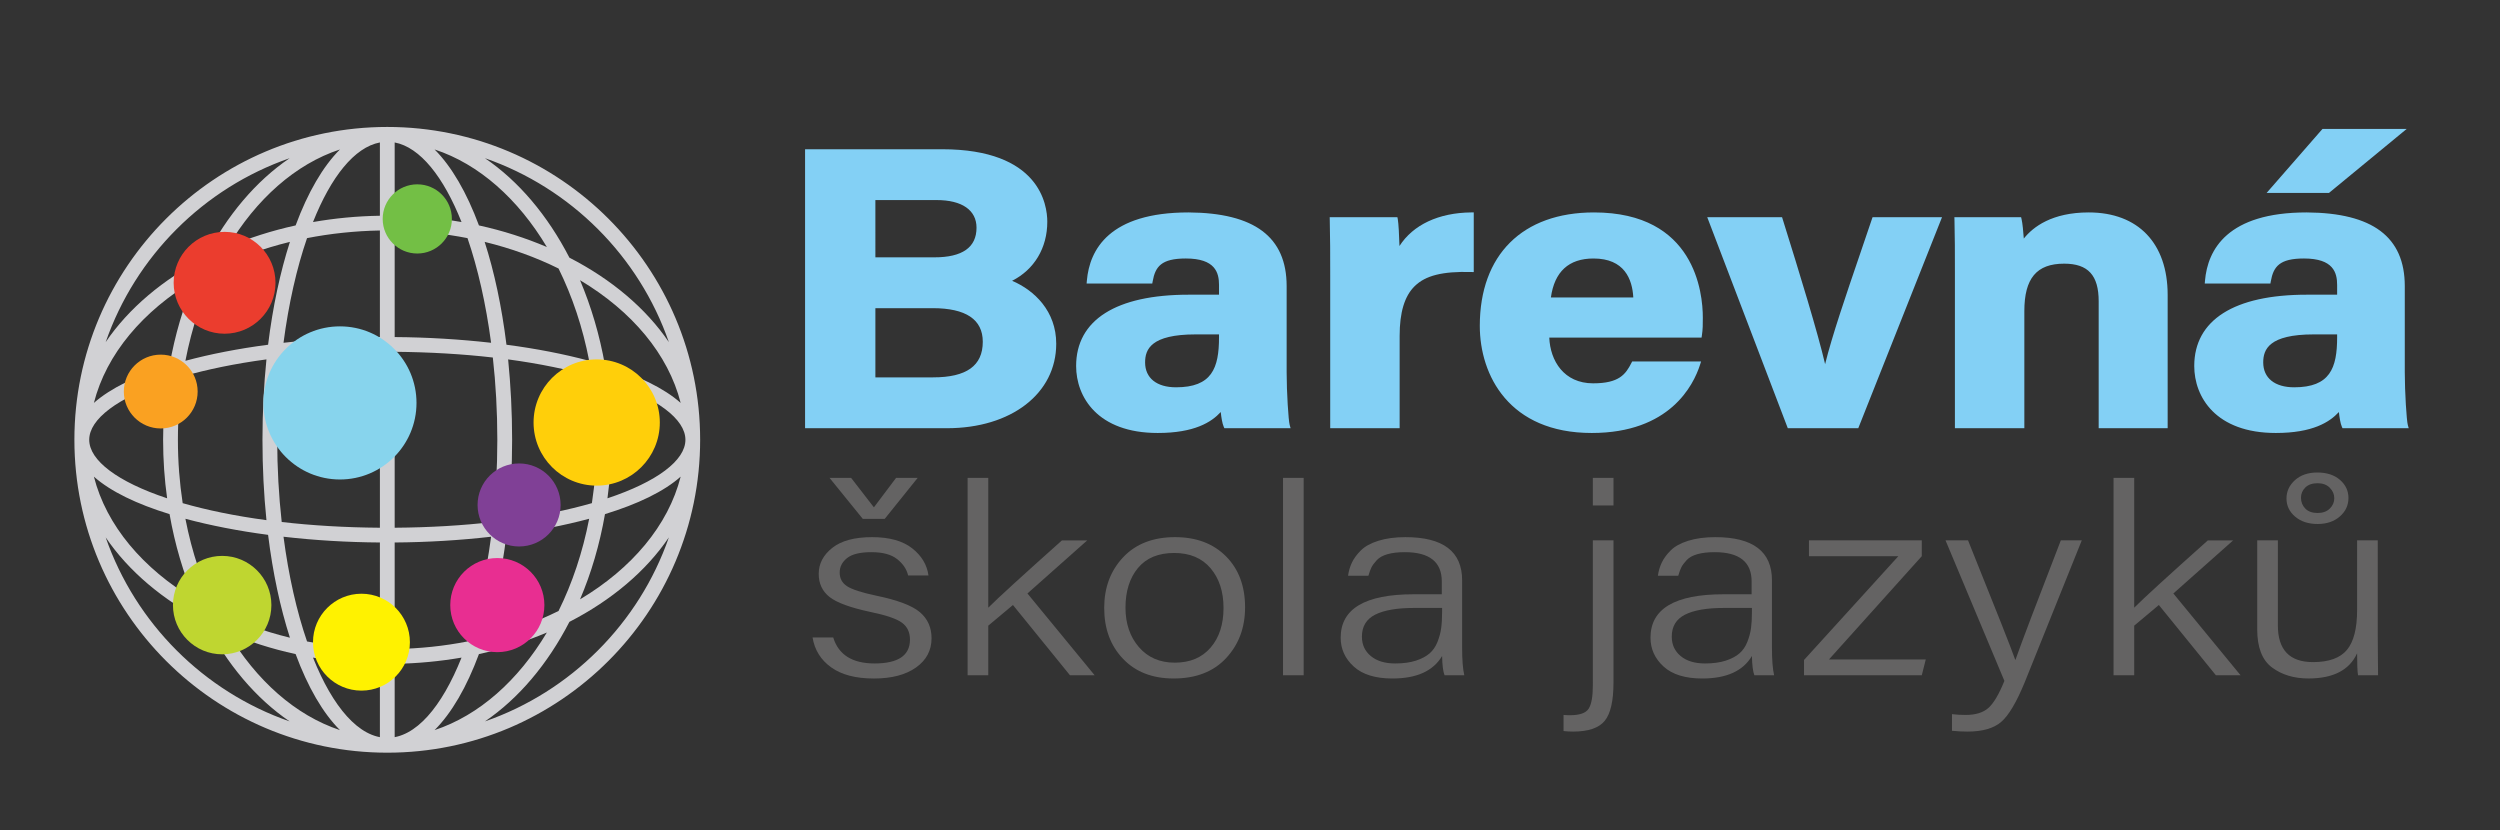<?xml version="1.0" encoding="utf-8"?>
<!-- Generator: Adobe Illustrator 16.0.0, SVG Export Plug-In . SVG Version: 6.00 Build 0)  -->
<!DOCTYPE svg PUBLIC "-//W3C//DTD SVG 1.1//EN" "http://www.w3.org/Graphics/SVG/1.1/DTD/svg11.dtd">
<svg version="1.1" id="Layer_1" xmlns="http://www.w3.org/2000/svg" xmlns:xlink="http://www.w3.org/1999/xlink" x="0px" y="0px"
	 width="247.333px" height="82.143px" viewBox="0 0 247.333 82.143" enable-background="new 0 0 247.333 82.143"
	 xml:space="preserve">
<rect x="0" y="0" width="247.333" height="82.143" fill="#333333" stroke="none"/>
<g>
	<defs>
		<rect id="SVGID_1_" x="6.36" y="12" width="63.66" height="64.005"/>
	</defs>
	<clipPath id="SVGID_2_">
		<use href="#SVGID_1_"  overflow="visible"/>
	</clipPath>
	<path clip-path="url(#SVGID_2_)" fill="#D1D1D4" d="M38.313,12.56c-17.066,0-30.953,13.88-30.953,30.95
		c0,17.071,13.887,30.956,30.953,30.956c17.071,0,30.955-13.885,30.955-30.956C69.269,26.439,55.385,12.56,38.313,12.56 M38.313,73
		c-2.797,0-5.391-3.045-7.347-7.941c2.13,0.365,4.341,0.58,6.618,0.616v7.696h1.462v-7.696c2.272-0.036,4.486-0.251,6.615-0.616
		C43.707,69.955,41.115,73,38.313,73 M17.601,43.509c0-2.151,0.163-4.252,0.472-6.271c2.377-0.68,5.16-1.261,8.288-1.682
		c-0.258,2.529-0.394,5.194-0.394,7.954c0,2.758,0.136,5.418,0.394,7.951c-3.128-0.421-5.911-0.999-8.288-1.682
		C17.764,47.754,17.601,45.66,17.601,43.509 M16.534,49.299c-4.907-1.635-7.707-3.747-7.707-5.79s2.8-4.157,7.707-5.79
		c-0.263,1.877-0.397,3.812-0.397,5.79S16.271,47.42,16.534,49.299 M27.426,43.509c0-2.813,0.158-5.542,0.444-8.14
		c2.971-0.342,6.229-0.535,9.715-0.566v17.408c-3.486-0.027-6.744-0.224-9.715-0.568C27.583,49.049,27.426,46.316,27.426,43.509
		 M39.046,22.803c2.488,0.046,4.905,0.307,7.205,0.755c1.02,2.972,1.822,6.492,2.334,10.354c-3.087-0.348-6.321-0.543-9.539-0.565
		V22.803z M39.046,21.344v-7.251c2.519,0.478,4.833,3.398,6.615,7.875C43.533,21.595,41.319,21.379,39.046,21.344 M37.584,14.093
		v7.251c-2.277,0.035-4.488,0.251-6.618,0.624C32.748,17.491,35.065,14.571,37.584,14.093 M37.584,22.803v10.544
		c-3.218,0.022-6.451,0.217-9.536,0.565c0.506-3.862,1.306-7.382,2.328-10.354C32.679,23.11,35.098,22.849,37.584,22.803
		 M37.584,53.67v10.543c-2.487-0.042-4.906-0.303-7.208-0.752c-1.022-2.975-1.822-6.496-2.328-10.361
		C31.134,53.455,34.367,53.648,37.584,53.67 M39.046,64.213V53.67c3.218-0.022,6.452-0.216,9.539-0.57
		c-0.512,3.865-1.314,7.387-2.334,10.361C43.952,63.911,41.535,64.171,39.046,64.213 M39.046,52.211V34.804
		c3.486,0.031,6.742,0.224,9.711,0.566c0.291,2.597,0.445,5.327,0.445,8.14c0,2.807-0.154,5.54-0.445,8.134
		C45.789,51.988,42.533,52.184,39.046,52.211 M50.271,35.556c3.122,0.421,5.905,1.002,8.287,1.682
		c0.31,2.019,0.474,4.12,0.474,6.271c0,2.15-0.164,4.245-0.474,6.27c-2.382,0.683-5.165,1.261-8.287,1.682
		c0.253-2.533,0.395-5.193,0.395-7.951C50.666,40.75,50.523,38.084,50.271,35.556 M60.098,37.72c4.905,1.633,7.713,3.747,7.713,5.79
		s-2.808,4.155-7.713,5.79c0.256-1.879,0.394-3.813,0.394-5.79S60.354,39.597,60.098,37.72 M59.853,36.141
		c-0.526-2.996-1.37-5.825-2.468-8.421c5.114,3.056,8.729,7.308,9.955,12.142C65.692,38.396,63.082,37.144,59.853,36.141
		 M58.289,35.696c-2.478-0.668-5.249-1.207-8.183-1.591c-0.467-3.769-1.2-7.205-2.158-10.175c2.628,0.642,5.081,1.53,7.31,2.635
		C56.613,29.307,57.648,32.377,58.289,35.696 M47.383,22.301c-1.208-3.253-2.702-5.831-4.39-7.516
		c4.405,1.449,8.273,4.905,11.11,9.653C52.009,23.546,49.758,22.822,47.383,22.301 M29.247,22.301
		c-2.369,0.521-4.627,1.245-6.718,2.137c2.83-4.748,6.703-8.204,11.103-9.653C31.945,16.47,30.452,19.048,29.247,22.301
		 M28.683,23.93c-0.955,2.97-1.695,6.406-2.16,10.175c-2.927,0.384-5.701,0.923-8.18,1.591c0.641-3.318,1.679-6.389,3.031-9.131
		C23.604,25.459,26.06,24.572,28.683,23.93 M16.775,36.141c-3.227,1.003-5.834,2.255-7.486,3.721
		c1.231-4.834,4.839-9.086,9.958-12.142C18.142,30.315,17.303,33.145,16.775,36.141 M16.775,50.864
		c0.527,3.012,1.366,5.835,2.472,8.43c-5.119-3.049-8.727-7.306-9.958-12.139C10.941,48.624,13.549,49.874,16.775,50.864
		 M18.343,51.324c2.479,0.664,5.253,1.204,8.18,1.591c0.465,3.768,1.205,7.202,2.16,10.175c-2.623-0.641-5.078-1.537-7.309-2.642
		C20.021,57.71,18.983,54.635,18.343,51.324 M29.247,64.711c1.205,3.258,2.698,5.838,4.385,7.521
		c-4.4-1.458-8.273-4.909-11.103-9.655C24.62,63.469,26.877,64.195,29.247,64.711 M47.383,64.711
		c2.375-0.517,4.626-1.242,6.72-2.134c-2.837,4.746-6.705,8.197-11.11,9.655C44.681,70.549,46.175,67.969,47.383,64.711
		 M47.948,63.089c0.958-2.973,1.691-6.407,2.158-10.175c2.934-0.387,5.705-0.927,8.183-1.591c-0.64,3.312-1.676,6.387-3.031,9.124
		C53.029,61.552,50.576,62.449,47.948,63.089 M59.853,50.864c3.229-0.99,5.84-2.24,7.487-3.709
		c-1.226,4.833-4.841,9.09-9.955,12.139C58.492,56.708,59.327,53.875,59.853,50.864 M66.172,33.847
		c-2.26-3.337-5.663-6.208-9.838-8.356c-2.151-4.173-5.023-7.578-8.358-9.841C56.478,18.604,63.221,25.346,66.172,33.847
		 M28.655,15.65c-3.337,2.263-6.211,5.668-8.355,9.841c-4.178,2.148-7.58,5.019-9.845,8.356
		C13.413,25.346,20.15,18.604,28.655,15.65 M10.455,53.165c2.265,3.341,5.667,6.212,9.845,8.357
		c2.144,4.176,5.018,7.582,8.355,9.849C20.15,68.413,13.413,61.668,10.455,53.165 M47.977,71.371
		c3.335-2.267,6.207-5.673,8.358-9.849c4.175-2.146,7.578-5.017,9.838-8.357C63.221,61.668,56.478,68.413,47.977,71.371"/>
	<path clip-path="url(#SVGID_2_)" fill="#BFD630" d="M26.849,59.865c0,2.688-2.18,4.868-4.869,4.868s-4.869-2.18-4.869-4.868
		s2.18-4.869,4.869-4.869S26.849,57.176,26.849,59.865"/>
	<path clip-path="url(#SVGID_2_)" fill="#EB3D2E" d="M17.18,27.978c0,2.783,2.255,5.038,5.039,5.038
		c2.782,0,5.037-2.255,5.037-5.038c0-2.783-2.255-5.039-5.037-5.039C19.435,22.939,17.18,25.195,17.18,27.978"/>
	<path clip-path="url(#SVGID_2_)" fill="#87D4ED" d="M26.057,39.862c0,4.183,3.392,7.575,7.575,7.575
		c4.183,0,7.574-3.393,7.574-7.575c0-4.183-3.391-7.574-7.574-7.574C29.449,32.288,26.057,35.679,26.057,39.862"/>
	<path clip-path="url(#SVGID_2_)" fill="#E82E91" d="M44.545,59.864c0,2.572,2.085,4.657,4.657,4.657
		c2.572,0,4.657-2.085,4.657-4.657c0-2.571-2.085-4.656-4.657-4.656C46.63,55.208,44.545,57.292,44.545,59.864"/>
	<path clip-path="url(#SVGID_2_)" fill="#FAA121" d="M12.25,38.738c0,2.017,1.636,3.651,3.652,3.651
		c2.016,0,3.652-1.634,3.652-3.651c0-2.018-1.636-3.653-3.652-3.653C13.886,35.085,12.25,36.72,12.25,38.738"/>
	<path clip-path="url(#SVGID_2_)" fill="#73BF45" d="M44.706,21.659c0,1.89-1.533,3.423-3.423,3.423
		c-1.89,0-3.423-1.533-3.423-3.423c0-1.892,1.533-3.423,3.423-3.423C43.172,18.236,44.706,19.767,44.706,21.659"/>
	<path clip-path="url(#SVGID_2_)" fill="#804096" d="M55.464,49.958c0,2.268-1.84,4.107-4.108,4.107s-4.108-1.84-4.108-4.107
		c0-2.271,1.84-4.108,4.108-4.108S55.464,47.687,55.464,49.958"/>
	<path clip-path="url(#SVGID_2_)" fill="#FFF200" d="M40.552,63.534c0,2.646-2.146,4.792-4.792,4.792
		c-2.647,0-4.794-2.146-4.794-4.792c0-2.646,2.147-4.795,4.794-4.795C38.406,58.739,40.552,60.887,40.552,63.534"/>
	<path clip-path="url(#SVGID_2_)" fill="#FFCF0A" d="M52.787,41.801c0,3.449,2.796,6.245,6.245,6.245
		c3.448,0,6.245-2.796,6.245-6.245c0-3.449-2.797-6.245-6.245-6.245C55.583,35.556,52.787,38.353,52.787,41.801"/>
</g>
<g>
	<path fill="#646363" d="M80.389,63.065h2.043c0.529,1.716,1.891,2.573,4.087,2.573c2.338,0,3.507-0.786,3.507-2.361
		c0-0.725-0.265-1.282-0.793-1.672c-0.529-0.389-1.566-0.742-3.111-1.062c-1.993-0.424-3.345-0.919-4.057-1.485
		c-0.712-0.566-1.067-1.327-1.067-2.282c0-1.008,0.447-1.866,1.342-2.574c0.895-0.707,2.206-1.061,3.935-1.061
		c1.708,0,3.029,0.367,3.965,1.101c0.935,0.734,1.474,1.632,1.617,2.693h-2.013c-0.143-0.619-0.503-1.158-1.083-1.618
		s-1.429-0.69-2.547-0.69c-1.119,0-1.921,0.195-2.41,0.584c-0.488,0.39-0.732,0.867-0.732,1.433c0,0.584,0.244,1.035,0.732,1.354
		c0.488,0.318,1.444,0.628,2.867,0.929c2.135,0.442,3.584,0.991,4.346,1.646c0.763,0.654,1.144,1.512,1.144,2.573
		c0,1.203-0.514,2.167-1.541,2.893c-1.027,0.726-2.415,1.088-4.163,1.088c-1.79,0-3.198-0.367-4.225-1.102
		C81.207,65.29,80.592,64.303,80.389,63.065z M87.526,51.336H85.36l-3.294-4.06h2.135l2.257,2.918l2.196-2.918h2.135L87.526,51.336z
		"/>
	<path fill="#646363" d="M97.773,47.277V60.12c0.935-0.938,3.365-3.158,7.29-6.66h2.501l-5.917,5.254l6.649,8.093h-2.44
		l-5.643-6.952l-2.44,2.043v4.909H95.73V47.277H97.773z"/>
</g>
<g>
	<path fill="#646363" d="M116.257,53.141c2.094,0,3.771,0.632,5.032,1.896c1.261,1.266,1.891,2.95,1.891,5.056
		c0,1.999-0.625,3.671-1.875,5.015c-1.25,1.345-2.984,2.017-5.201,2.017c-2.094,0-3.762-0.65-5.002-1.95s-1.86-2.977-1.86-5.028
		c0-2.017,0.625-3.688,1.876-5.016C112.369,53.804,114.081,53.141,116.257,53.141z M116.166,54.707c-1.566,0-2.76,0.495-3.583,1.485
		c-0.824,0.991-1.235,2.3-1.235,3.928c0,1.574,0.442,2.875,1.327,3.9c0.885,1.026,2.069,1.539,3.553,1.539
		c1.505,0,2.684-0.495,3.538-1.486c0.854-0.99,1.281-2.299,1.281-3.927c0-1.609-0.427-2.919-1.281-3.928
		C118.911,55.21,117.711,54.707,116.166,54.707z"/>
</g>
<g>
	<path fill="#646363" d="M128.976,66.806h-2.043V47.277h2.043V66.806z"/>
</g>
<g>
	<path fill="#646363" d="M144.653,57.413v6.687c0,1.186,0.071,2.088,0.214,2.707h-1.952c-0.143-0.354-0.225-0.99-0.244-1.91
		c-0.875,1.485-2.512,2.229-4.911,2.229c-1.688,0-2.963-0.394-3.827-1.181s-1.296-1.738-1.296-2.853c0-2.866,2.41-4.299,7.228-4.299
		h2.776v-1.273c0-1.928-1.221-2.893-3.66-2.893c-0.671,0-1.241,0.066-1.708,0.199c-0.468,0.133-0.824,0.332-1.067,0.597
		c-0.244,0.266-0.417,0.5-0.519,0.703c-0.103,0.204-0.204,0.482-0.306,0.836h-2.013c0.062-0.46,0.188-0.893,0.381-1.3
		s0.488-0.81,0.885-1.207c0.396-0.398,0.977-0.717,1.738-0.956c0.763-0.238,1.652-0.357,2.669-0.357
		C142.782,53.141,144.653,54.565,144.653,57.413z M142.67,60.597v-0.451h-2.775c-1.688,0-2.97,0.222-3.844,0.663
		c-0.874,0.442-1.312,1.168-1.312,2.176c0,0.796,0.295,1.438,0.885,1.924c0.59,0.487,1.393,0.729,2.41,0.729
		c0.793,0,1.474-0.093,2.043-0.278s1.021-0.425,1.357-0.717c0.335-0.291,0.595-0.667,0.777-1.127
		c0.184-0.46,0.306-0.911,0.366-1.354C142.64,61.72,142.67,61.199,142.67,60.597z"/>
</g>
<g>
	<path fill="#646363" d="M157.584,53.459h2.044v14.063c0,1.821-0.29,3.086-0.869,3.794c-0.58,0.708-1.622,1.062-3.127,1.062
		c-0.346,0-0.66-0.018-0.945-0.053v-1.593c0.143,0.018,0.356,0.027,0.641,0.027c0.956,0,1.571-0.217,1.846-0.65
		s0.411-1.207,0.411-2.322V53.459z M159.628,50.009h-2.044v-2.732h2.044V50.009z"/>
</g>
<g>
	<path fill="#646363" d="M175.305,57.413v6.687c0,1.186,0.071,2.088,0.214,2.707h-1.952c-0.143-0.354-0.224-0.99-0.244-1.91
		c-0.874,1.485-2.511,2.229-4.91,2.229c-1.688,0-2.964-0.394-3.828-1.181s-1.296-1.738-1.296-2.853c0-2.866,2.409-4.299,7.229-4.299
		h2.775v-1.273c0-1.928-1.22-2.893-3.66-2.893c-0.671,0-1.24,0.066-1.708,0.199s-0.823,0.332-1.067,0.597
		c-0.244,0.266-0.417,0.5-0.519,0.703c-0.102,0.204-0.203,0.482-0.305,0.836h-2.013c0.061-0.46,0.188-0.893,0.381-1.3
		s0.488-0.81,0.885-1.207c0.396-0.398,0.976-0.717,1.738-0.956c0.763-0.238,1.651-0.357,2.669-0.357
		C173.435,53.141,175.305,54.565,175.305,57.413z M173.323,60.597v-0.451h-2.775c-1.688,0-2.969,0.222-3.843,0.663
		c-0.875,0.442-1.312,1.168-1.312,2.176c0,0.796,0.295,1.438,0.885,1.924c0.589,0.487,1.393,0.729,2.409,0.729
		c0.793,0,1.474-0.093,2.044-0.278c0.568-0.186,1.021-0.425,1.356-0.717c0.336-0.291,0.595-0.667,0.778-1.127
		c0.183-0.46,0.305-0.911,0.366-1.354C173.292,61.72,173.323,61.199,173.323,60.597z"/>
</g>
<g>
	<path fill="#646363" d="M178.477,66.806v-1.513l9.333-10.269h-8.845v-1.565h11.163v1.565l-9.181,10.216h9.577l-0.396,1.565H178.477
		z"/>
</g>
<g>
	<path fill="#646363" d="M192.477,53.459h2.227c2.785,6.916,4.341,10.853,4.666,11.808h0.03c0.569-1.627,2.064-5.563,4.484-11.808
		h2.073l-5.643,14.036c-0.813,1.981-1.591,3.291-2.333,3.928s-1.855,0.955-3.34,0.955c-0.468,0-0.976-0.026-1.524-0.079v-1.646
		c0.427,0.053,0.874,0.079,1.342,0.079c0.996,0,1.754-0.234,2.272-0.703s1.041-1.357,1.57-2.666L192.477,53.459z"/>
</g>
<g>
	<path fill="#646363" d="M211.143,47.277V60.12c0.935-0.938,3.365-3.158,7.289-6.66h2.501l-5.917,5.254l6.649,8.093h-2.44
		l-5.643-6.952l-2.439,2.043v4.909h-2.044V47.277H211.143z"/>
</g>
<g>
	<path fill="#646363" d="M235.239,53.459v9.446c0,0.495,0.005,1.229,0.015,2.202s0.016,1.539,0.016,1.698h-1.982
		c-0.062-0.354-0.092-1.079-0.092-2.176c-0.752,1.663-2.359,2.494-4.819,2.494c-1.423,0-2.623-0.362-3.599-1.088
		s-1.464-1.981-1.464-3.768v-8.81h2.043v8.411c0,2.424,1.159,3.636,3.478,3.636c1.565,0,2.684-0.402,3.354-1.208
		c0.672-0.805,1.007-2.118,1.007-3.94v-6.898H235.239z M229.291,51.84c-0.915,0-1.657-0.243-2.227-0.729s-0.854-1.084-0.854-1.791
		c0-0.708,0.279-1.313,0.839-1.818c0.559-0.504,1.296-0.756,2.211-0.756c0.936,0,1.683,0.243,2.242,0.729
		c0.559,0.487,0.839,1.084,0.839,1.791c0,0.726-0.285,1.336-0.854,1.831C230.917,51.593,230.185,51.84,229.291,51.84z
		 M229.291,50.752c0.509,0,0.91-0.146,1.205-0.438s0.442-0.633,0.442-1.021c0-0.39-0.147-0.734-0.442-1.035
		s-0.696-0.451-1.205-0.451c-0.528,0-0.936,0.142-1.22,0.425c-0.285,0.283-0.427,0.619-0.427,1.008c0,0.425,0.142,0.783,0.427,1.075
		C228.355,50.607,228.762,50.752,229.291,50.752z"/>
</g>
<g>
	<defs>
		<rect id="SVGID_3_" x="-11.333" width="288" height="82.143"/>
	</defs>
	<clipPath id="SVGID_4_">
		<use href="#SVGID_3_"  overflow="visible"/>
	</clipPath>
	<path clip-path="url(#SVGID_4_)" fill="#83D0F5" d="M79.901,15.018h13.297c7.377,0,10.16,3.382,10.16,6.921
		c0,3.067-1.811,5.033-3.887,5.858c2.076,0.709,4.771,2.635,4.771,6.213c0,4.641-4.109,8.102-10.558,8.102H79.901V15.018z
		 M92.448,25.713c3.136,0,4.417-1.258,4.417-3.185c0-1.967-1.678-2.988-4.196-2.988h-6.317v6.173H92.448z M86.352,37.588h5.963
		c3.579,0,5.169-1.337,5.169-3.775c0-2.202-1.59-3.578-5.213-3.578h-5.919V37.588z"/>
	<path clip-path="url(#SVGID_4_)" fill="#83D0F5" d="M93.685,42.365H79.648v-27.6h13.551c9.662,0,10.413,5.491,10.413,7.174
		c0,2.593-1.29,4.734-3.482,5.84c2.206,0.943,4.366,2.998,4.366,6.231C104.496,38.93,100.05,42.365,93.685,42.365 M80.155,41.857
		h13.53c6.066,0,10.304-3.227,10.304-7.847c0-3.247-2.376-5.215-4.6-5.973l-0.65-0.222l0.638-0.253
		c2.334-0.928,3.728-3.03,3.728-5.623c0-4.175-3.703-6.667-9.906-6.667H80.155V41.857z M92.315,37.843h-6.217v-7.861h6.173
		c4.518,0,5.466,2.084,5.466,3.832C97.737,36.486,95.913,37.843,92.315,37.843 M86.605,37.334h5.71c3.307,0,4.915-1.151,4.915-3.521
		c0-2.206-1.668-3.325-4.959-3.325h-5.666V37.334z M92.448,25.967h-6.35v-6.68h6.57c2.787,0,4.45,1.212,4.45,3.242
		C97.118,24.097,96.308,25.967,92.448,25.967 M86.605,25.459h5.843c2.762,0,4.163-0.986,4.163-2.931
		c0-1.738-1.437-2.735-3.943-2.735h-6.063V25.459z"/>
	<path clip-path="url(#SVGID_4_)" fill="#83D0F5" d="M127.039,36.841c0,1.967,0.176,4.798,0.309,5.27h-6.052
		c-0.177-0.394-0.31-1.494-0.31-2.006c-0.839,1.142-2.385,2.478-6.449,2.478c-5.522,0-7.819-3.224-7.819-6.37
		c0-4.64,4.153-6.803,10.867-6.803h3.269V28.19c0-1.455-0.574-2.87-3.534-2.87c-2.651,0-3.269,0.983-3.534,2.477h-6.008
		c0.309-3.617,2.827-6.528,9.807-6.528c6.096,0.04,9.454,2.164,9.454,7.04V36.841z M120.854,32.83h-2.562
		c-3.843,0-5.257,1.062-5.257,3.028c0,1.456,1.016,2.714,3.313,2.714c4.02,0,4.506-2.517,4.506-5.191V32.83z"/>
	<path clip-path="url(#SVGID_4_)" fill="#83D0F5" d="M114.537,42.836c-5.958,0-8.072-3.568-8.072-6.625
		c0-4.55,3.949-7.056,11.12-7.056h3.016V28.19c0-1.218-0.373-2.617-3.281-2.617c-2.423,0-3.023,0.797-3.284,2.268l-0.037,0.209
		h-6.497l0.024-0.275c0.263-3.084,2.222-6.759,10.059-6.759c6.532,0.042,9.707,2.427,9.707,7.292v8.533
		c0,1.958,0.179,4.771,0.3,5.201l0.091,0.322h-6.551l-0.068-0.15c-0.137-0.306-0.238-0.927-0.291-1.45
		C119.851,41.766,118.169,42.836,114.537,42.836 M117.585,29.663c-4.842,0-10.613,1.136-10.613,6.549
		c0,2.822,1.981,6.117,7.565,6.117c4.032,0,5.495-1.354,6.245-2.374l0.458-0.622v0.772c0,0.43,0.102,1.313,0.234,1.752h5.571
		c-0.13-0.943-0.26-3.343-0.26-5.015v-8.533c0-4.526-3.01-6.746-9.201-6.786c-5.849,0-9.052,2.026-9.525,6.021h5.518
		c0.32-1.535,1.107-2.477,3.743-2.477c2.549,0,3.787,1.022,3.787,3.124v1.472H117.585z M116.348,38.826
		c-2.629,0-3.566-1.533-3.566-2.967c0-2.239,1.751-3.282,5.51-3.282h2.815v0.804C121.107,36.208,120.531,38.826,116.348,38.826
		 M118.292,33.083c-4.435,0-5.003,1.483-5.003,2.775c0,1.54,1.144,2.459,3.059,2.459c3.541,0,4.253-1.888,4.253-4.937v-0.297
		H118.292z"/>
	<path clip-path="url(#SVGID_4_)" fill="#83D0F5" d="M131.855,27.286c0-2.045,0-3.814-0.044-5.545h6.228
		c0.089,0.473,0.177,2.478,0.177,3.579c1.016-2.32,3.445-4.012,7.333-4.051v5.388c-4.594-0.118-7.333,0.983-7.333,6.566v8.888
		h-6.361V27.286z"/>
	<path clip-path="url(#SVGID_4_)" fill="#83D0F5" d="M138.47,42.365h-6.868V27.286c0-2.045,0-3.811-0.044-5.538l-0.007-0.26h6.699
		l0.039,0.206c0.072,0.386,0.137,1.615,0.165,2.645c1.341-2.093,3.867-3.291,7.094-3.323l0.256-0.002v5.904l-0.261-0.007
		c-2.824-0.076-4.501,0.343-5.577,1.393c-1.007,0.981-1.495,2.59-1.495,4.92V42.365z M132.109,41.857h5.854v-8.633
		c0-2.474,0.539-4.201,1.647-5.283c1.149-1.12,2.868-1.585,5.685-1.542v-4.871c-3.362,0.099-5.788,1.476-6.847,3.894l-0.485,1.11
		V25.32c0-0.971-0.069-2.644-0.145-3.325h-5.748c0.038,1.651,0.038,3.345,0.038,5.291V41.857z"/>
	<path clip-path="url(#SVGID_4_)" fill="#83D0F5" d="M153.015,33.145c0,2.557,1.458,5.034,4.595,5.034
		c2.65,0,3.401-0.944,4.02-2.163h6.316c-0.795,2.478-3.313,6.567-10.469,6.567c-7.554,0-10.822-4.994-10.822-10.342
		c0-6.41,3.666-10.971,11.043-10.971c7.819,0,10.514,5.072,10.514,10.145c0,0.708,0,1.14-0.089,1.73H153.015z M161.85,29.685
		c-0.044-2.359-1.104-4.364-4.196-4.364c-3.004,0-4.242,1.847-4.506,4.364H161.85z"/>
	<path clip-path="url(#SVGID_4_)" fill="#83D0F5" d="M157.477,42.836c-8.175,0-11.076-5.708-11.076-10.596
		c0-7.028,4.224-11.224,11.297-11.224c9.99,0,10.768,7.959,10.768,10.399c0,0.723,0,1.159-0.092,1.767l-0.033,0.216h-15.066
		c0.092,2.293,1.443,4.526,4.336,4.526c2.563,0,3.212-0.877,3.793-2.023l0.071-0.139h6.819l-0.106,0.331
		C167.537,38.12,165.191,42.836,157.477,42.836 M157.698,21.523c-6.756,0-10.789,4.006-10.789,10.717
		c0,4.878,2.776,10.088,10.568,10.088c6.983,0,9.356-4.001,10.113-6.06h-5.807c-0.606,1.156-1.439,2.163-4.174,2.163
		c-3.349,0-4.849-2.656-4.849-5.288v-0.253h15.14c0.057-0.47,0.057-0.868,0.057-1.476C167.958,29.094,167.218,21.523,157.698,21.523
		 M162.108,29.938h-9.241l0.029-0.28c0.315-3.004,1.961-4.591,4.758-4.591c2.814,0,4.395,1.638,4.45,4.613L162.108,29.938z
		 M153.434,29.431h8.153c-0.096-1.818-0.884-3.857-3.934-3.857C155.208,25.574,153.79,26.871,153.434,29.431"/>
	<path clip-path="url(#SVGID_4_)" fill="#83D0F5" d="M176.12,21.741c2.164,6.921,3.976,12.938,4.417,15.375h0.044
		c0.663-3.342,2.872-9.477,4.859-15.375h6.317l-8.084,20.37h-6.626l-7.775-20.37H176.12z"/>
	<path clip-path="url(#SVGID_4_)" fill="#83D0F5" d="M183.845,42.365h-6.973l-7.969-20.876h7.402l0.056,0.178
		c1.701,5.442,3.487,11.271,4.203,14.358c0.674-2.75,2.04-6.751,3.477-10.958c0.386-1.129,0.776-2.272,1.158-3.406l0.059-0.172
		h6.872L183.845,42.365z M177.222,41.857h6.279l7.883-19.862h-5.763c-0.363,1.077-0.733,2.162-1.1,3.235
		c-1.626,4.758-3.16,9.253-3.692,11.937l-0.041,0.204h-0.42l-0.081-0.209c-0.47-2.59-2.563-9.433-4.354-15.167h-6.293
		L177.222,41.857z"/>
	<path clip-path="url(#SVGID_4_)" fill="#83D0F5" d="M193.658,26.893c0-1.729,0-3.617-0.044-5.151h6.141
		c0.132,0.55,0.221,1.966,0.265,2.595c0.751-1.258,2.606-3.067,6.626-3.067c4.595,0,7.554,2.792,7.554,7.904v12.937h-6.316V29.803
		c0-2.32-0.84-3.972-3.667-3.972c-2.694,0-4.196,1.337-4.196,4.955v11.325h-6.361V26.893z"/>
	<path clip-path="url(#SVGID_4_)" fill="#83D0F5" d="M214.453,42.365h-6.824V29.803c0-2.571-1.054-3.718-3.413-3.718
		c-2.727,0-3.942,1.449-3.942,4.7v11.58h-6.869V26.893c0-1.694,0-3.614-0.043-5.144l-0.008-0.261h6.602L200,21.682
		c0.098,0.408,0.17,1.231,0.221,1.919c0.924-1.161,2.797-2.585,6.424-2.585c4.888,0,7.808,3.049,7.808,8.158V42.365z
		 M208.136,41.857h5.809V29.174c0-4.791-2.729-7.651-7.3-7.651c-4.048,0-5.752,1.844-6.408,2.944l-0.414,0.694l-0.068-0.976
		c-0.04-0.588-0.111-1.624-0.208-2.19h-5.672c0.037,1.49,0.037,3.295,0.037,4.898v14.964h5.854V30.785
		c0-3.553,1.414-5.207,4.45-5.207c2.638,0,3.921,1.382,3.921,4.225V41.857z"/>
	<path clip-path="url(#SVGID_4_)" fill="#83D0F5" d="M237.658,36.842c0,1.966,0.177,4.797,0.309,5.269h-6.052
		c-0.177-0.394-0.309-1.494-0.309-2.006c-0.84,1.141-2.386,2.478-6.45,2.478c-5.521,0-7.818-3.225-7.818-6.371
		c0-4.639,4.152-6.803,10.866-6.803h3.27v-1.218c0-1.455-0.574-2.87-3.534-2.87c-2.65,0-3.269,0.982-3.534,2.476h-6.007
		c0.309-3.617,2.827-6.527,9.806-6.527c6.097,0.039,9.454,2.163,9.454,7.039V36.842z M231.473,32.83h-2.563
		c-3.843,0-5.257,1.062-5.257,3.029c0,1.455,1.017,2.713,3.313,2.713c4.02,0,4.506-2.517,4.506-5.191V32.83z M237.392,13.012
		l-7.067,5.82h-5.521l5.08-5.82H237.392z"/>
	<path clip-path="url(#SVGID_4_)" fill="#83D0F5" d="M225.156,42.836c-5.958,0-8.072-3.569-8.072-6.625
		c0-4.55,3.95-7.056,11.121-7.056h3.015V28.19c0-1.218-0.372-2.617-3.28-2.617c-2.422,0-3.023,0.797-3.284,2.268l-0.037,0.209
		h-6.496l0.023-0.275c0.264-3.084,2.222-6.759,10.06-6.759c6.532,0.041,9.707,2.427,9.707,7.292v8.533
		c0,1.955,0.178,4.768,0.299,5.201l0.089,0.322h-6.549l-0.067-0.15c-0.137-0.305-0.238-0.926-0.291-1.45
		C230.47,41.766,228.788,42.836,225.156,42.836 M228.205,29.663c-4.842,0-10.614,1.136-10.614,6.549
		c0,2.822,1.981,6.117,7.565,6.117c4.031,0,5.495-1.354,6.246-2.374l0.458-0.621v0.771c0,0.431,0.102,1.314,0.232,1.752h5.571
		c-0.13-0.944-0.26-3.345-0.26-5.015v-8.533c0-4.526-3.01-6.746-9.201-6.786c-5.849,0-9.052,2.026-9.524,6.021h5.518
		c0.32-1.535,1.107-2.477,3.743-2.477c2.549,0,3.788,1.022,3.788,3.124v1.472H228.205z M226.967,38.826
		c-2.63,0-3.567-1.533-3.567-2.967c0-2.239,1.751-3.282,5.511-3.282h2.816v0.804C231.727,36.208,231.15,38.826,226.967,38.826
		 M228.911,33.083c-4.435,0-5.003,1.483-5.003,2.775c0,1.54,1.144,2.459,3.06,2.459c3.54,0,4.252-1.888,4.252-4.937v-0.297H228.911z
		 M230.416,19.085h-6.17l5.522-6.327h8.331L230.416,19.085z M225.361,18.579h4.873l6.451-5.313h-6.687L225.361,18.579z"/>
</g>
</svg>
